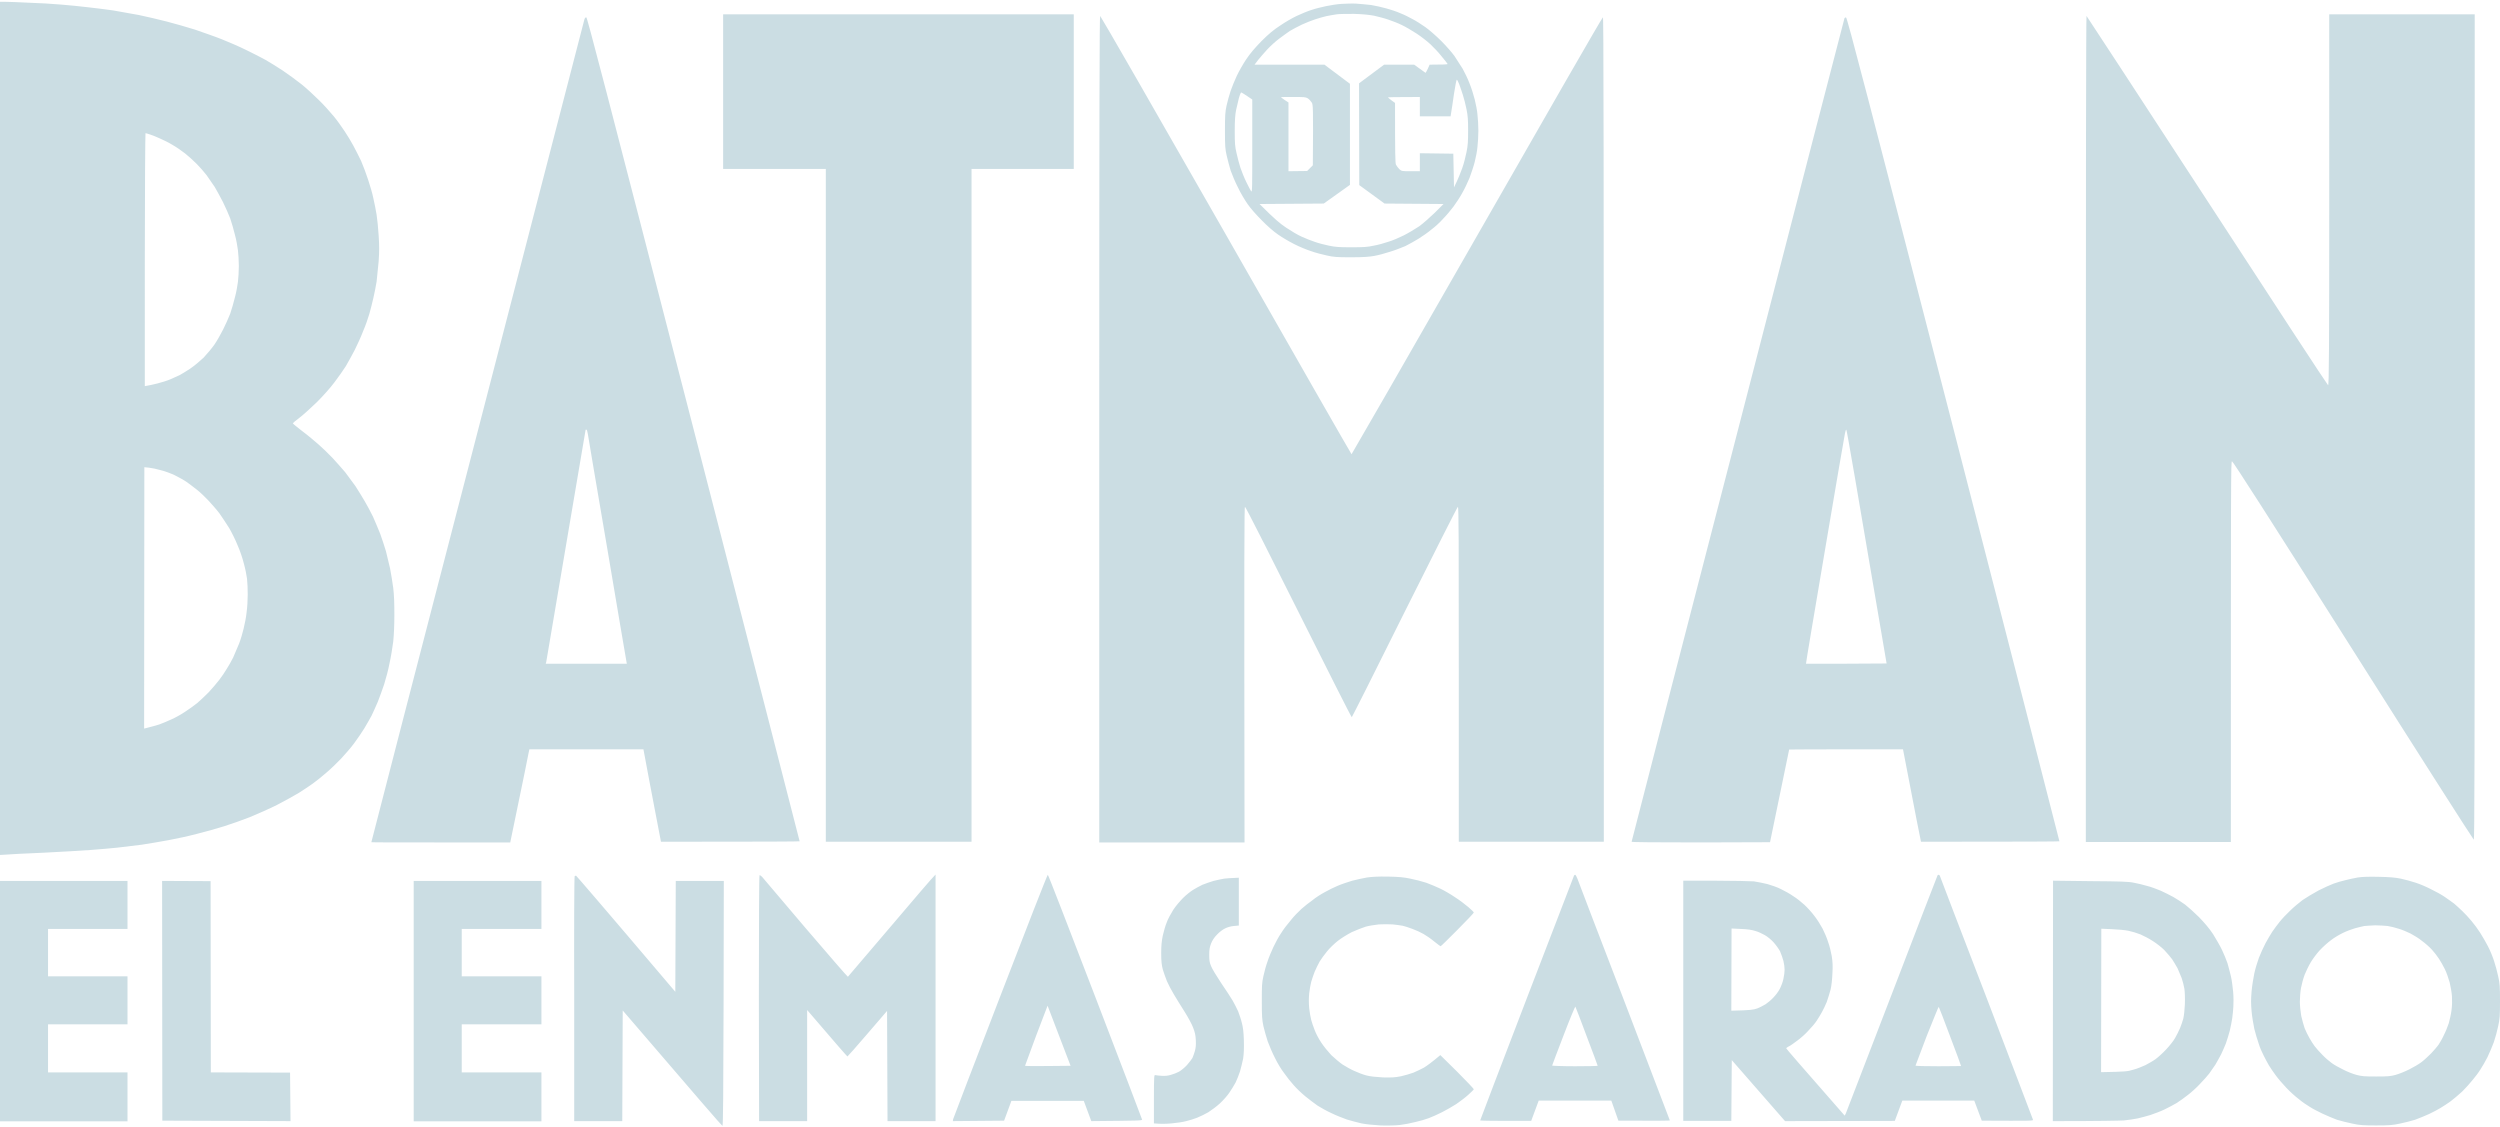 <?xml version="1.0"?>
<svg xmlns="http://www.w3.org/2000/svg" version="1.2" viewBox="0 0 1098 495" width="1098" height="495">
  <defs>
    <linearGradient id="P" gradientUnits="userSpaceOnUse"/>
    <linearGradient id="g1" x2="1" gradientTransform="matrix(0,493.848,-1098,0,549,.826)">
      <stop stop-color="#cbdde3"/>
      <stop offset="1" stop-color="#53727a"/>
    </linearGradient>
  </defs>
  <style>.a{fill:url(#g1)}</style>
  <path fill-rule="evenodd" class="a" d="m0 0.8h2.6c1.5 0 6.1 0.2 10.2 0.4 4.1 0.1 10.4 0.5 13.9 0.8 3.5 0.3 9 0.8 12 1.2 3.1 0.3 8.1 1 11.1 1.4 3 0.5 8 1.4 11.2 2 3.2 0.7 8.6 1.9 12 2.8 3.5 0.9 9.1 2.5 12.6 3.6 3.4 1.2 8.7 3 11.7 4.2 3 1.2 7.9 3.3 10.9 4.8 3 1.4 6.7 3.4 8.4 4.3 1.6 0.9 5 3 7.6 4.7 2.5 1.7 6.2 4.4 8.2 6 2 1.6 5.4 4.7 7.6 6.9 2.2 2.1 5.1 5.4 6.6 7.2 1.5 1.8 3.6 4.8 4.8 6.6 1.2 1.8 2.9 4.6 3.8 6.3 0.9 1.6 2.4 4.7 3.4 6.7 0.9 2.1 2.3 5.8 3.1 8.3 0.8 2.4 1.9 6.1 2.3 8.2 0.5 2.1 1.1 5.3 1.4 7.1 0.3 1.8 0.7 5.9 0.9 9.1 0.3 4.4 0.3 7.1 0 11.4-0.3 3-0.7 7.1-0.9 8.9-0.3 1.8-0.9 5-1.4 7.1-0.4 2-1.3 5.2-1.8 7.1-0.5 1.8-1.7 5.2-2.7 7.5-0.9 2.4-2.6 6.1-3.7 8.3-1.1 2.2-2.9 5.3-3.9 7.1-1.1 1.7-3.3 4.9-5 7.1-1.7 2.3-4.9 5.9-7.7 8.7-2.7 2.6-6.1 5.7-7.7 6.9-1.6 1.2-2.9 2.3-2.9 2.4 0 0.2 1.9 1.7 4.2 3.5 2.3 1.7 5.5 4.4 7.2 5.9 1.6 1.4 4.4 4.1 6.1 5.9 1.7 1.8 4.1 4.6 5.5 6.2 1.3 1.7 3.3 4.4 4.5 6.1 1.1 1.8 3 4.7 4 6.5 1.1 1.8 2.7 4.9 3.7 6.9 0.9 2 2.3 5.4 3.2 7.6 0.8 2.2 1.9 5.6 2.5 7.6 0.5 2 1.3 5.4 1.8 7.5 0.4 2.2 1.1 6.1 1.4 8.6 0.4 3.2 0.5 6.9 0.5 11.9 0 4.7-0.2 8.8-0.5 11.7-0.3 2.4-1 6.7-1.6 9.4-0.5 2.7-1.6 6.9-2.4 9.4-0.8 2.4-2.1 5.9-2.8 7.7-0.8 1.9-2 4.5-2.7 6-0.8 1.4-2.2 4-3.2 5.6-1 1.6-3 4.6-4.5 6.6-1.5 2-4.1 5-5.7 6.7-1.6 1.7-4.5 4.5-6.4 6.1-1.9 1.7-4.7 3.9-6.1 4.9-1.4 1-4.1 2.8-6 4-2 1.2-6.3 3.6-9.6 5.3-3.4 1.7-8.8 4.1-12 5.4-3.3 1.3-8.4 3.1-11.3 4-2.9 0.9-8.2 2.4-11.8 3.3-3.7 1-9.3 2.2-12.6 2.8-3.2 0.6-8.6 1.5-11.8 2-3.3 0.4-8.1 1-10.8 1.3-2.6 0.3-7.8 0.7-11.5 1-3.7 0.3-13 0.8-20.6 1.2-7.6 0.3-15.1 0.7-19.3 1zm63.6 168.8c2-0.3 3.9-0.8 5.6-1.2 1.6-0.4 4.2-1.2 5.6-1.8 1.4-0.6 3.2-1.4 4-1.8 0.8-0.4 2.9-1.7 4.6-2.8 1.8-1.2 4.4-3.4 6-4.9 1.5-1.6 3.7-4.2 4.8-5.8 1.1-1.6 2.8-4.6 3.8-6.6 1-2 2.4-5.1 3.1-6.9 0.6-1.8 1.6-5.1 2.1-7.3 0.6-2.1 1.1-5.2 1.3-6.7 0.2-1.6 0.4-4.7 0.4-7 0-2.2-0.2-5.3-0.4-6.9-0.2-1.5-0.7-4.6-1.3-6.7-0.5-2.2-1.5-5.5-2.1-7.3-0.7-1.8-2.1-5-3.2-7.2-1.1-2.1-2.7-5.1-3.6-6.6-1-1.5-2.6-3.8-3.6-5.2-1-1.3-3-3.6-4.3-4.9-1.4-1.4-3.7-3.5-5.1-4.6-1.5-1.2-4-2.9-5.6-3.8-1.6-1-4.1-2.2-5.5-2.8-1.3-0.6-3.2-1.4-4.2-1.7-1-0.4-2-0.6-2.1-0.6-0.1 0-0.3 25-0.3 55.5zm-0.3 150.4c3.2-0.8 5.3-1.4 6.6-1.8 1.4-0.5 3.8-1.5 5.5-2.3 1.6-0.7 4.3-2.2 5.9-3.3 1.6-1 4-2.8 5.3-3.8 1.2-1 3.5-3.2 5.1-4.8 1.5-1.6 3.6-4.1 4.6-5.4 1.1-1.4 2.5-3.5 3.2-4.7 0.8-1.2 2.1-3.5 2.9-5.1 0.7-1.6 1.9-4.4 2.6-6.1 0.7-1.8 1.6-4.8 2-6.6 0.5-1.9 1.1-5.1 1.3-7.1 0.3-2.1 0.5-5.5 0.5-7.8 0-2.2-0.1-5.3-0.3-7-0.2-1.6-0.8-4.6-1.4-6.7-0.5-2.1-1.7-5.7-2.7-7.9-0.9-2.3-2.6-5.7-3.7-7.6-1.2-1.9-3.1-4.8-4.3-6.5-1.2-1.6-3.5-4.2-4.9-5.7-1.5-1.6-3.7-3.7-5-4.7-1.2-1-3.3-2.5-4.5-3.4-1.3-0.9-3.7-2.2-5.3-3-1.7-0.8-4.4-1.8-6.1-2.2-1.7-0.5-4.1-1-5.2-1.1l-2-0.2zm981.4 65.1c5 0.1 7.2 0.3 9.7 0.8 1.9 0.4 4.8 1.2 6.6 1.8 1.9 0.6 4.9 1.9 6.8 2.9 1.9 0.9 4.6 2.4 5.9 3.3 1.4 1 3.3 2.3 4.2 3 0.9 0.8 2.5 2.2 3.5 3.2 1.1 1 2.9 3 4 4.3 1.2 1.4 2.9 3.7 3.9 5.3 1 1.5 2.5 4.2 3.4 5.9 0.9 1.7 2.1 4.6 2.7 6.5 0.6 1.8 1.4 4.8 1.8 6.7 0.7 3 0.8 4.4 0.8 10.9 0 6.6-0.1 7.8-0.8 11-0.4 2-1.3 5.2-1.9 7-0.7 1.8-1.9 4.8-2.8 6.6-0.9 1.8-2.3 4.2-3.1 5.4-0.7 1.2-2.3 3.3-3.4 4.6-1.1 1.4-3.2 3.7-4.6 5.1-1.5 1.4-3.8 3.3-5.1 4.3-1.3 0.9-3.3 2.3-4.4 2.9-1.1 0.7-3.4 1.9-5.1 2.7-1.7 0.8-4.5 1.9-6.1 2.5-1.6 0.5-4.7 1.3-6.7 1.7-3.3 0.7-4.8 0.8-10.4 0.8-5.6 0-7.2-0.1-10.4-0.8-2.1-0.4-5.1-1.2-6.8-1.7-1.6-0.6-4.5-1.8-6.4-2.7-1.9-0.9-4.4-2.2-5.6-3-1.2-0.7-3.4-2.2-4.8-3.4-1.5-1.1-3.9-3.3-5.5-5-1.5-1.6-3.6-4-4.6-5.4-1-1.3-2.3-3.3-3-4.4-0.6-1.1-1.7-3-2.3-4.3-0.7-1.3-1.7-3.6-2.2-5.3-0.6-1.6-1.4-4.5-1.9-6.4-0.4-1.9-1-5.4-1.2-7.7-0.3-3.4-0.3-5.3 0-8.8 0.2-2.4 0.8-6 1.2-7.9 0.4-1.9 1.3-4.9 2-6.8 0.7-1.8 2-4.7 2.9-6.4 0.9-1.7 2.3-4 3-5.1 0.7-1.1 2.2-3 3.2-4.3 1-1.3 3.1-3.5 4.6-4.9 1.4-1.4 3.9-3.5 5.5-4.7 1.6-1.1 4.8-3 7-4.2 2.3-1.2 5.3-2.5 6.6-3 1.4-0.5 3.7-1.2 5.1-1.5 1.5-0.4 3.9-0.9 5.5-1.2 1.9-0.3 4.8-0.4 9.2-0.3zm-10.4 22.6c-1.4 0.4-3.8 1.3-5.2 2-1.5 0.7-3.9 2.1-5.3 3.2-1.5 1.1-3.7 3.1-5 4.5-1.2 1.3-3 3.7-3.9 5.2-0.9 1.5-2.1 4-2.7 5.5-0.6 1.6-1.3 4.2-1.6 5.8-0.3 1.7-0.5 4.4-0.5 6 0 1.8 0.3 4.5 0.6 6.3 0.4 1.8 1.1 4.2 1.5 5.4 0.5 1.2 1.4 3.1 2.1 4.3 0.6 1.1 1.7 2.8 2.3 3.6 0.6 0.8 2.1 2.5 3.3 3.7 1.2 1.3 3.1 2.9 4.2 3.7 1.1 0.8 3.4 2.1 5.1 2.9 1.7 0.9 4.3 1.9 5.8 2.3 2.3 0.6 3.4 0.7 8.6 0.7 5.1 0 6.3-0.1 8.5-0.7 1.5-0.4 4.2-1.5 6-2.4 1.8-0.9 4.2-2.3 5.4-3.2 1.2-0.9 3.1-2.7 4.3-3.9 1.2-1.3 2.7-3 3.3-3.9 0.6-0.9 1.7-2.8 2.3-4.2 0.7-1.3 1.6-3.6 2.1-5.1 0.4-1.4 1-4 1.2-5.7 0.3-2 0.3-4.3 0.2-6.1-0.1-1.7-0.6-4.4-1-6.1-0.5-1.8-1.4-4.4-2.1-5.8-0.7-1.5-1.9-3.5-2.6-4.6-0.7-1.1-2.1-2.9-3.1-4-1-1.1-2.9-2.8-4.3-3.8-1.3-1.1-3.6-2.5-5.1-3.3-1.4-0.7-3.8-1.7-5.2-2.1-1.5-0.5-3.6-1-4.8-1.2-1.2-0.1-3.6-0.3-5.5-0.3-1.8 0.1-4 0.2-4.8 0.3-0.9 0.2-2.7 0.6-4.1 1zm-1034.3-20.8h56v21.1h-34.9v20.8h34.9v21.1h-34.9v21.1h34.9v21.5h-56zm595.7-385.3c1.7 0.1 4.5 0.4 6.5 0.6 1.9 0.3 4.9 1 6.7 1.5 1.8 0.5 4.6 1.4 6.1 2.1 1.6 0.6 4 1.8 5.4 2.6 1.4 0.7 3.9 2.3 5.6 3.5 1.7 1.2 4.8 3.9 7 6.1 2.2 2.2 4.8 5.2 5.8 6.6 1 1.5 2.6 4 3.6 5.6 0.9 1.6 2.3 4.5 3 6.4 0.8 1.9 1.8 5.1 2.3 7.1 0.5 2 1.1 5 1.2 6.6 0.2 1.7 0.4 4.8 0.4 7.1 0 2.3-0.2 5.5-0.4 7.1-0.1 1.6-0.7 4.6-1.2 6.6-0.5 2-1.6 5.2-2.3 7.1-0.8 1.9-2.2 4.9-3.2 6.6-0.9 1.7-2.7 4.4-3.8 5.9-1.2 1.6-3.2 4-4.6 5.4-1.3 1.5-3.6 3.6-5.1 4.7-1.4 1.2-4 3-5.6 4-1.6 1-4.3 2.5-5.9 3.3-1.7 0.7-4.7 1.9-6.8 2.5-2.1 0.7-5.1 1.5-6.8 1.8-2.3 0.4-4.6 0.6-10.2 0.6-6.3 0-7.7-0.1-10.7-0.8-1.9-0.4-5-1.2-6.9-1.9-1.9-0.6-5.3-2-7.4-3.1-2.2-1.1-5.4-3-7.1-4.2-1.8-1.2-5-4-7.1-6.2-2.2-2.2-5-5.3-6.2-7.1-1.2-1.7-3.2-5-4.3-7.4-1.2-2.3-2.6-5.7-3.2-7.4-0.5-1.7-1.3-4.6-1.7-6.4-0.7-2.9-0.8-4.3-0.8-11.1 0-6.7 0.1-8.2 0.7-11 0.4-1.8 1.2-4.7 1.8-6.5 0.6-1.7 1.8-4.7 2.7-6.6 0.9-1.9 2.7-5.1 4.1-7.2 1.9-2.8 3.7-4.9 6.8-8.1 3.2-3.2 5.4-5 8.2-6.8 2-1.4 5.3-3.3 7.2-4.2 1.9-0.9 4.8-2.1 6.4-2.6 1.7-0.6 4.6-1.3 6.5-1.7 1.9-0.4 5-0.9 6.9-1 1.9-0.1 4.8-0.2 6.4-0.1zm-13.2 5.5c-1.2 0.3-3.5 0.9-4.9 1.4-1.5 0.5-4.1 1.5-5.8 2.3-1.7 0.8-4.1 2.1-5.3 2.8-1.1 0.8-3.3 2.3-4.7 3.4-1.5 1.1-3.8 3.2-5.2 4.7-1.3 1.4-3.1 3.5-4 4.6l-1.6 2.1h30.7l11.2 8.4v44.4l-11.5 8.2-28.2 0.2c6.8 6.8 9 8.6 11.7 10.4 2.1 1.4 5.1 3.2 6.7 3.9 1.7 0.8 4.3 1.8 5.8 2.3 1.6 0.6 4.4 1.3 6.3 1.7 2.9 0.6 4.5 0.7 9.9 0.7 5.3 0 7-0.1 9.7-0.7 1.8-0.3 4.7-1.1 6.4-1.7 1.8-0.5 4.8-1.8 6.8-2.8 2-1 5-2.8 6.8-4 1.7-1.2 4.8-4 6.9-6l3.8-3.8-25.9-0.2-11.1-8.1-0.1-44.7 11-8.2h13.2c3.9 2.8 5 3.6 5 3.6 0.1 0 0.5-0.8 1-1.8l0.8-1.8c6.1 0 7.9-0.1 7.9-0.3 0-0.1-1.2-1.6-2.6-3.3-1.4-1.8-3.7-4.2-5-5.4-1.4-1.3-4.1-3.4-6.1-4.7-2-1.3-4.9-3-6.4-3.7-1.6-0.8-4.2-1.8-6-2.4-1.7-0.6-4.5-1.3-6.2-1.7-2.2-0.4-5-0.7-8.8-0.8-3 0-6.5 0-7.7 0.2-1.2 0.2-3.2 0.5-4.5 0.8zm-99.3-0.1c0.2 0 25.1 43.3 55.3 96.2 30.2 53 55 96.3 55.1 96.3 0.1 0 24.9-43.1 55.1-95.9 30.2-52.8 55-96 55.3-96 0.3 0 0.4 36.4 0.4 362.1h-63.7v-73.5c0-58.6 0-73.6-0.4-73.6-0.2 0-10.7 20.8-23.4 46.2-12.6 25.4-23.1 46.2-23.2 46.2-0.2 0-10.7-20.8-23.4-46.2-12.7-25.4-23.2-46.2-23.5-46.2-0.3 0-0.4 15-0.2 147.4h-63.8v-181.5c0-142.2 0.1-181.5 0.4-181.5zm59.7 41.3c-0.4 2-0.6 4.4-0.6 9.1 0 5.5 0.1 7 0.8 9.9 0.4 1.9 1.2 4.8 1.7 6.4 0.6 1.7 1.7 4.5 2.6 6.3 0.9 1.8 1.8 3.6 2.1 4 0.5 0.6 0.5-1.3 0.5-19.8v-20.5c-3.5-2.4-4.7-3.1-4.9-3.1-0.1 0-0.6 1.1-1 2.6-0.3 1.4-0.9 3.7-1.2 5.1zm21.3-4.4l1.7 1.1v30.2l8.2-0.1 2.5-2.5c0.2-26.1 0.1-26.6-0.5-27.6-0.4-0.6-1.1-1.4-1.7-1.8-1-0.6-1.7-0.6-6.5-0.6-2.9 0-5.3 0-5.3 0.1 0 0 0.7 0.6 1.6 1.2zm-246.6-37.6h154v67.9h-44.9v295.5h-64v-295.5h-45.1zm705.4 0h63.9v181.2c0 144.8-0.1 181.3-0.4 181.3-0.2 0-24.1-37.4-53-83.1-36.7-58-52.8-83.1-53.2-83.1-0.5 0-0.5 4.1-0.5 167.2h-63.7v-181.4c0-99.8 0.1-181.4 0.3-181.4 0.1 0 23.9 36.5 53 81.1 29 44.6 52.9 81.1 53.1 81.1 0.4 0 0.5-16.5 0.5-81.4zm-385.6 42.9l-0.3 1.9h-13.5v-8.5c-11.1 0-14.2 0.1-14 0.2 0.2 0.2 0.9 0.8 1.7 1.4l1.4 1c0 23.1 0.1 26.3 0.4 27.1 0.3 0.6 1 1.5 1.5 2 1 0.9 1.2 0.9 5 0.9h4v-7.9l14.7 0.2 0.3 14.8c1.9-3.8 2.9-6.5 3.6-8.4 0.7-1.9 1.5-5.1 1.9-7.1 0.6-2.9 0.7-4.8 0.7-9.4 0-4.6-0.1-6.5-0.7-9.4-0.4-2-1.1-4.8-1.6-6.3-0.4-1.4-1.2-3.5-1.6-4.7-0.4-1.1-0.9-2-1.1-2-0.1 0-0.7 2.8-1.2 6.2-0.5 3.4-1 7-1.2 8zm-379.9-41.6c0.4 0 7.7 28 47.1 180.8 25.6 99.4 46.6 180.9 46.6 181.1 0 0.1-13.7 0.2-60.9 0.2l-2.7-14.1c-1.5-7.7-3.2-16.9-5-26.5h-50.1l-0.3 1.4c-0.1 0.8-2 10-8.1 39.5h-30.5c-16.7 0-30.4 0-30.5-0.1 0-0.1 20.9-81.1 46.6-180 25.6-98.9 46.7-180.4 46.9-181.1q0.3-1.2 0.9-1.2zm-8.9 231.9c-4.7 27.8-8.6 50.9-8.7 51.3l-0.2 0.7h35.6c-0.2-1.1-4-23.3-8.5-50.1-4.6-26.7-8.4-49.5-8.6-50.7-0.2-1.1-0.4-2-0.6-2-0.2 0-0.4 0-0.4 0.1 0 0.1-3.9 22.9-8.6 50.7zm562.2-231.8c0.5 0.1 9.5 34.7 47.2 180.8 25.6 99.4 46.5 180.8 46.5 181 0.1 0.1-13.6 0.2-60.8 0.2l-1.9-9.5c-1-5.2-2.8-14.3-6-31.1h-25c-13.7 0-25 0.1-25 0.1 0 0.1-1.9 9.2-8.4 40.7l-30.4 0.1c-20.1 0-30.4-0.1-30.4-0.3 0-0.2 21-81.5 46.7-180.8 25.6-99.3 46.7-180.7 46.8-180.9 0.1-0.2 0.4-0.4 0.7-0.3zm-9.3 234.1c-4.6 27.2-8.4 49.6-8.3 49.7 0 0 8 0 17.7 0l17.7-0.1c-13.5-79.6-17.5-102.7-17.7-102.7-0.2 0-0.4 0.7-0.6 1.7-0.2 0.9-4.2 24.1-8.8 51.4zm-466.8 143.3c0.5 0.6 9.1 10.7 19.1 22.5 10.1 11.8 18.4 21.4 18.6 21.4 0.1-0.1 8.4-9.8 18.5-21.7 10.1-11.9 18.7-22 20-23.2v108.3h-21.1l-0.2-48.4-8.6 10c-4.7 5.5-8.7 10-8.8 10-0.1 0-4.2-4.6-17.7-20.4v48.8h-21.1l-0.1-53.9c0-32.3 0.1-53.9 0.3-54.1 0.1-0.1 0.6 0.2 1.1 0.7zm125.5-0.9c0.2 0 9.5 24.1 20.8 53.5 11.3 29.5 20.6 53.8 20.6 54 0.1 0.5-1.3 0.5-22.3 0.7l-3.3-8.9h-31.8l-0.5 1.4c-0.3 0.8-1 2.7-2.7 7.3l-22.5 0.2 0.1-0.8c0.1-0.4 9.4-24.7 20.7-54 11.3-29.4 20.7-53.4 20.9-53.4zm-5.1 70.6c-2.7 7.3-4.9 13.3-4.9 13.3 0.1 0.1 4.6 0.2 10 0.1l10-0.1-10.1-26.4zm236.7-70.6c0.2 0 0.6 0.7 1 1.7 0.3 0.9 9.6 25.2 20.6 53.8 11 28.7 20 52.3 20 52.4 0 0.1-5.1 0.2-22.6 0.1l-3.1-8.8h-31.9l-3.3 8.9h-11.1c-6.1 0-11.2-0.1-11.3-0.2 0-0.1 9.2-24.3 20.5-53.7 11.3-29.4 20.6-53.6 20.7-53.8 0.1-0.2 0.3-0.4 0.5-0.4zm-10.1 83.8c-0.1 0.1 4.4 0.3 10 0.3 5.5 0 10-0.1 10-0.2 0-0.1-2.1-5.9-4.8-12.9-2.6-7.1-4.9-12.9-5-13.1-0.1-0.1-2.5 5.6-5.2 12.7-2.7 7.1-5 13-5 13.2zm169.8-83.8c0.1 0 0.4 0.2 0.5 0.5 0.1 0.4 9.3 24.4 20.5 53.5 11.1 29.2 20.3 53.2 20.4 53.6 0.1 0.5-0.6 0.5-22.5 0.4l-3.3-8.8h-31.6l-3.3 8.9-48.2 0.1-23.4-26.8-0.2 26.7h-21.1v-105.5h14.1c7.8 0 15.4 0.2 16.9 0.3 1.6 0.2 4.2 0.8 6 1.2 1.7 0.5 4.4 1.4 5.9 2.2 1.5 0.7 4 2.1 5.4 3.1 1.5 0.9 3.7 2.7 4.9 3.8 1.3 1.2 3.3 3.4 4.4 4.9 1.2 1.5 2.8 4.1 3.6 5.6 0.8 1.6 1.9 4.1 2.4 5.8 0.6 1.6 1.3 4.4 1.6 6.2 0.4 2.5 0.5 4.5 0.3 7.6-0.1 2.6-0.4 5.4-0.8 7.1-0.4 1.6-1.2 4-1.7 5.5-0.6 1.4-1.5 3.4-2.1 4.4-0.5 1-1.6 2.7-2.3 3.8-0.7 1.1-2.4 3.1-3.7 4.4-1.2 1.4-3.5 3.4-4.9 4.4-1.5 1.1-3.1 2.3-3.7 2.5-0.6 0.3-1.1 0.7-1.1 0.8 0 0.2 5.8 6.9 25.7 29.6l0.5-1c0.2-0.6 9.4-24.3 20.3-52.7 10.9-28.4 19.9-51.8 20-51.9 0.1-0.1 0.3-0.2 0.5-0.2zm-91.1 59.7c8.7-0.2 9.7-0.4 11.4-1 1.1-0.4 2.7-1.3 3.6-1.8 0.9-0.6 2.5-1.9 3.4-2.9 1-1 2.3-2.7 2.9-3.9 0.6-1.2 1.4-3.2 1.6-4.5 0.3-1.2 0.5-3 0.5-3.9 0-0.9-0.2-2.6-0.5-3.8-0.3-1.2-1-3.1-1.5-4.3-0.6-1.1-1.9-2.9-2.9-4-1-1.1-2.7-2.5-3.8-3.1-1.1-0.6-2.9-1.5-4.1-1.8-1.5-0.5-3.5-0.8-6.3-0.9l-4.2-0.2zm80.9 24.1c0 0.2 4 0.3 10 0.3 5.5 0 10-0.1 10-0.1 0-0.1-2.1-6-4.8-13-2.6-7-4.9-12.9-5-13-0.1-0.1-2.4 5.6-5.2 12.6-2.7 7.1-4.9 13-5 13.2zm-588.3-83.4c0.1 0 10 11.4 43.6 51l0.2-48.7h21.1l-0.1 53.8c-0.1 39.1-0.2 53.8-0.5 53.8-0.2 0-10.1-11.4-43.8-50.7l-0.2 48.6h-21.1v-53.7c-0.1-29.5 0-53.8 0.2-53.9 0.2-0.1 0.4-0.2 0.6-0.2zm356.6 0.4c4.8 0.1 7 0.3 9.8 0.9 2 0.4 5.2 1.2 7 1.8 1.8 0.7 4.6 1.8 6.2 2.6 1.7 0.8 4.6 2.5 6.5 3.8 1.9 1.2 4.5 3.2 5.8 4.3 1.3 1.1 2.4 2.2 2.4 2.4 0 0.2-3.2 3.6-7.2 7.6-3.9 3.9-7.2 7.2-7.4 7.2-0.1 0-1.4-1-2.8-2.1-1.4-1.2-3.5-2.6-4.7-3.3-1.2-0.7-3.4-1.7-4.8-2.2-1.5-0.6-3.5-1.2-4.3-1.4-0.9-0.2-2.9-0.4-4.4-0.6-1.5-0.1-4.3-0.1-6.1 0-1.8 0.2-4.4 0.6-5.8 1-1.3 0.4-4.1 1.5-6.1 2.4-2.1 1.1-4.7 2.7-6.2 3.9-1.5 1.2-3.6 3.2-4.7 4.6-1.1 1.3-2.5 3.3-3.2 4.4-0.6 1.1-1.6 3.1-2.2 4.5-0.5 1.3-1.2 3.3-1.5 4.4-0.3 1.1-0.7 3.4-0.9 5.1-0.2 2.3-0.2 4 0 6.5 0.2 1.8 0.6 4.1 0.9 5.2 0.3 1 0.9 3 1.5 4.4 0.5 1.4 1.8 3.9 2.9 5.5 1.1 1.7 3.1 4.1 4.4 5.5 1.4 1.3 3.6 3.2 4.9 4.1 1.4 0.9 3.7 2.2 5.1 2.8 1.5 0.7 3.8 1.6 5.3 2 1.9 0.5 4 0.7 7.4 0.9 3.9 0.1 5.3 0 7.9-0.5 1.7-0.4 4.2-1.1 5.5-1.6 1.2-0.5 3.3-1.5 4.6-2.2 1.3-0.8 3.4-2.3 7.2-5.5l7.4 7.3c4.1 4.1 7.3 7.5 7.3 7.7-0.1 0.3-1.2 1.3-2.5 2.5-1.2 1.1-3.6 2.9-5.2 4-1.7 1.1-4.5 2.7-6.3 3.6-1.8 0.9-4.4 2.1-5.8 2.6-1.3 0.5-4 1.3-5.9 1.7-1.9 0.5-5 1.1-6.8 1.3-2 0.2-5.2 0.3-8.4 0.2-3.2-0.2-6.3-0.5-8.4-0.9-1.8-0.4-4.7-1.2-6.4-1.7-1.7-0.6-4.8-1.8-6.8-2.8-2-0.9-4.7-2.4-6.1-3.3-1.3-0.9-3.8-2.8-5.4-4.1-1.7-1.4-4-3.6-5.1-4.9-1.2-1.3-3.1-3.7-4.2-5.3-1.2-1.5-3-4.5-4-6.6-1.1-2.1-2.5-5.4-3.2-7.3-0.6-1.9-1.5-4.9-1.9-6.7-0.6-2.9-0.7-4.3-0.7-10.9 0-6.7 0-8 0.7-11.1 0.4-1.9 1.2-4.8 1.8-6.4 0.5-1.6 1.7-4.5 2.6-6.4 0.9-1.9 2.4-4.7 3.4-6.1 0.9-1.5 2.8-4 4.2-5.6 1.3-1.7 3.5-3.9 4.7-5 1.2-1.1 3.4-2.8 4.8-3.8 1.3-1.1 3.8-2.7 5.5-3.6 1.6-0.9 4.2-2.2 5.7-2.8 1.6-0.7 4.4-1.6 6.3-2.2 1.9-0.5 4.8-1.1 6.4-1.4 2.1-0.3 4.9-0.5 9.3-0.4zm-65.5 0.5v21l-2.2 0.2c-1.3 0.1-3 0.6-3.9 1.1-0.9 0.4-2.5 1.6-3.5 2.7-1.2 1.2-2.1 2.6-2.6 3.9-0.6 1.6-0.8 2.6-0.8 4.9 0 2.4 0.1 3.4 0.8 5 0.4 1.1 2.4 4.4 4.4 7.4 2.1 3 4.3 6.5 5.1 7.8 0.7 1.2 1.8 3.4 2.4 4.7 0.5 1.4 1.3 3.6 1.6 5 0.5 1.8 0.8 3.9 0.9 7.6 0.1 3.8 0 5.8-0.3 8.1-0.3 1.6-1 4.2-1.4 5.7-0.5 1.6-1.4 3.7-1.9 4.8-0.6 1.1-1.8 3.1-2.7 4.4-0.9 1.4-2.8 3.5-4.2 4.8-1.4 1.3-3.7 3-5.1 3.9-1.4 0.8-3.6 1.9-4.9 2.4-1.3 0.5-3.4 1.2-4.8 1.5-1.4 0.4-4.2 0.8-6.4 1-2.2 0.2-4.8 0.3-7.8 0v-10.7c0-10.1 0.1-10.7 0.6-10.5 0.3 0.1 1.5 0.2 2.7 0.3 1.5 0.1 2.8 0 4.1-0.4 1.1-0.3 2.7-0.9 3.6-1.4 0.9-0.5 2.5-1.8 3.5-2.9 1-1.1 2-2.5 2.4-3.1 0.3-0.6 0.8-2.1 1.1-3.1 0.4-1.5 0.5-2.7 0.4-4.8-0.1-2.1-0.4-3.5-1.2-5.5-0.5-1.4-2.2-4.5-3.7-6.9-1.5-2.3-3.6-5.8-4.7-7.6-1.1-1.8-2.5-4.5-3.1-5.9-0.6-1.5-1.4-3.8-1.8-5.1-0.5-1.9-0.7-3.6-0.7-7.1 0-3.4 0.2-5.4 0.7-7.8 0.4-1.7 1.1-4.3 1.7-5.7 0.5-1.5 1.9-4 2.9-5.6 1.1-1.7 3.1-4 4.3-5.2 1.3-1.3 3.2-2.8 4.3-3.5 1-0.6 2.9-1.7 4.2-2.3 1.3-0.5 3.5-1.3 4.9-1.7 1.5-0.4 3.6-0.8 4.7-1 1-0.1 2.9-0.3 6.4-0.4zm-472.9 1.4l21.3 0.1 0.1 84 34.8 0.1 0.2 21.3-56.3-0.2zm110.5 0h56.1v21.1h-35v20.8h35v21.1h-35v21.1h35v21.5h-56.1zm720-0.1l16.4 0.2c13.4 0.1 16.8 0.2 19.1 0.7 1.6 0.3 4.2 0.9 5.8 1.4 1.7 0.4 4.3 1.4 6 2.1 1.6 0.7 4.1 2 5.6 2.8 1.4 0.8 3.7 2.3 5.1 3.3 1.3 1 4.1 3.5 6.1 5.5 2.4 2.5 4.5 4.9 6.2 7.5 1.3 2.1 3.1 5.2 3.9 6.9 0.8 1.7 1.9 4.3 2.4 5.8 0.4 1.4 1.1 4 1.5 5.7 0.4 1.6 0.8 4.8 1 6.9 0.2 2.1 0.2 5.1 0.1 6.5-0.1 1.5-0.3 3.8-0.5 5.1-0.2 1.4-0.7 3.9-1.1 5.6-0.5 1.7-1.2 4.2-1.7 5.5-0.5 1.2-1.4 3.4-2.1 4.8-0.7 1.4-1.9 3.4-2.5 4.5-0.7 1-1.9 2.8-2.7 3.9-0.8 1-2.7 3.2-4.2 4.7-1.4 1.5-3.8 3.7-5.3 4.8-1.4 1.1-3.6 2.7-4.9 3.5-1.3 0.8-3.7 2-5.3 2.8-1.6 0.8-4.4 1.8-6.1 2.4-1.7 0.5-4.2 1.2-5.6 1.5-1.4 0.3-4.1 0.7-6.1 0.9-2 0.1-9.8 0.3-31.2 0.3zm21.1 84.1c10.7-0.2 11.7-0.3 14.2-1.1 1.6-0.4 4-1.4 5.3-2 1.3-0.7 3.3-1.8 4.4-2.6 1.1-0.8 3.2-2.7 4.6-4.2 1.5-1.6 3.3-3.8 4-5.1 0.7-1.2 1.7-3.2 2.2-4.4 0.5-1.2 1.1-3 1.4-4.1 0.3-1.2 0.6-3.9 0.7-6.3 0.1-2.7 0-5.2-0.2-6.8-0.2-1.3-0.8-3.5-1.2-4.7-0.5-1.3-1.3-3.2-1.8-4.3-0.6-1.1-1.7-2.9-2.4-4-0.8-1.1-2.4-2.9-3.5-4.1-1.2-1.2-3.4-2.9-5-3.9-1.5-1-4-2.3-5.4-2.9-1.5-0.6-3.8-1.3-5.3-1.6-1.4-0.3-4.7-0.6-7.3-0.7l-4.6-0.2z"/>
</svg>
